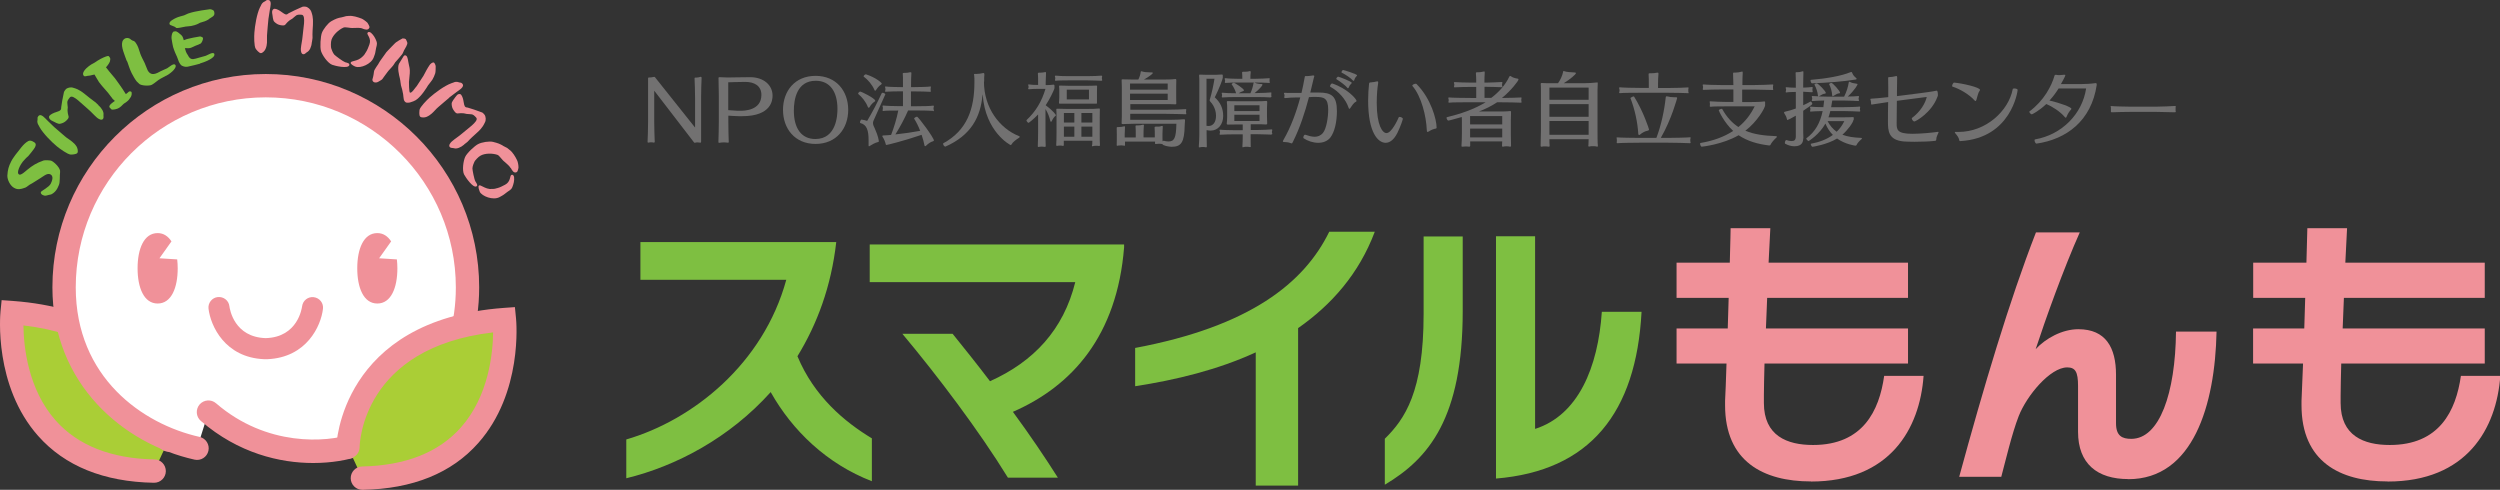 <?xml version="1.0" encoding="UTF-8"?>
<svg id="_レイヤー_2" data-name="レイヤー 2" xmlns="http://www.w3.org/2000/svg" viewBox="0 0 244.22 47.85">
  <rect x="0" y="0" width="244.22" height="47.85" fill="#333333" stroke="none"/>
  <defs>
    <style>
      .cls-1 {
        fill: #717071;
      }

      .cls-1, .cls-2, .cls-3, .cls-4, .cls-5, .cls-6 {
        stroke-width: 0px;
      }

      .cls-2 {
        fill: #7ebf41;
      }

      .cls-3 {
        fill: #727171;
      }

      .cls-4 {
        fill: #f09199;
      }

      .cls-5 {
        fill: #aace36;
      }

      .cls-6 {
        fill: #fff;
      }
    </style>
  </defs>
  <g id="_レイヤー_1-2" data-name="レイヤー 1">
    <g>
      <g>
        <path class="cls-2" d="M75.29,38.3c-4.02,4.48-9.25,7.24-14.11,8.42v-3.79c6.52-1.9,13.39-7.39,15.63-15.6h-14.25v-3.68h19.13c-.49,4.34-1.87,8.02-3.79,11.15,1.64,3.94,4.6,6.41,7.27,8.02v4.19c-4.4-1.7-7.76-4.94-9.88-8.7Z"/>
        <path class="cls-2" d="M98.94,40.22c1.67,2.27,3.22,4.57,4.4,6.44h-4.88c-2.81-4.57-6.89-9.97-10.31-14.05h4.91c1.09,1.35,2.36,2.93,3.65,4.63,4.28-1.92,7.18-5.03,8.33-9.68h-20.08v-3.68h24.85v.29c-.69,8.62-5.06,13.53-10.86,16.06Z"/>
        <path class="cls-2" d="M126.81,32.07v15.37h-4.14v-13.02c-3.68,1.7-7.82,2.7-11.78,3.31v-3.74c11.21-2.1,16.52-6.35,18.96-11.35h4.45c-1.55,4.11-4.22,7.13-7.5,9.42Z"/>
        <path class="cls-2" d="M135.28,47.35v-4.49c1.95-1.92,3.79-4.56,3.79-12.18v-7.58h3.82v7.27c0,10.46-3.3,14.42-7.61,16.98ZM146.14,46.75v-23.67h3.82v18.82c4.22-1.35,6.15-6.01,6.52-11.44h3.88c-.52,9.86-5.03,15.54-14.23,16.29Z"/>
        <path class="cls-4" d="M176.91,47.03c-4.65,0-8.39-1.95-8.39-7.44v-.43c.03-.6.09-1.96.14-3.65h-4.88v-3.42h5c.03-.97.06-2.01.09-2.99h-5.09v-3.44h5.2c.06-1.98.08-3.37.08-3.37h3.88s-.06,1.38-.17,3.37h13.62v3.44h-13.76c-.03.98-.09,2.01-.12,2.99h13.88v3.42h-14.02c-.03,1.29-.06,2.41-.06,3.13v.72c0,3.22,2.27,4.11,4.8,4.11,4.86,0,6.47-3.33,6.95-6.75h3.85c-.37,5.18-3.3,10.32-11,10.32Z"/>
        <path class="cls-4" d="M207.91,46.8c-3.02,0-4.91-1.49-4.91-4.62v-4.48c0-1.37-.26-1.81-1.06-1.81-1.66,0-3.96,2.76-4.74,4.77-.66,1.69-1.29,4.39-1.7,5.92h-4.11c2.38-8.74,4.91-17.24,7.5-23.88h4.28c-1.58,3.54-3.36,8.51-4.31,11.41.98-1.06,2.59-1.95,4.17-1.95,2.67,0,3.68,1.78,3.68,4.45v4.74c0,1.24.6,1.52,1.49,1.52,2.76,0,4.31-4.45,4.37-10.48h3.96c-.14,7.19-2.3,14.42-8.62,14.42Z"/>
        <path class="cls-4" d="M233.22,47.03c-4.65,0-8.39-1.95-8.39-7.44v-.43c.03-.6.09-1.96.15-3.65h-4.88v-3.42h5c.03-.97.06-2.01.09-2.99h-5.08v-3.44h5.2c.06-1.98.09-3.37.09-3.37h3.88s-.06,1.38-.17,3.37h13.62v3.44h-13.76c-.03.98-.08,2.01-.12,2.99h13.88v3.42h-14.02c-.03,1.29-.06,2.41-.06,3.13v.72c0,3.22,2.27,4.11,4.8,4.11,4.86,0,6.46-3.33,6.95-6.75h3.85c-.37,5.18-3.3,10.32-11,10.32Z"/>
      </g>
      <g>
        <path class="cls-3" d="M63.91,8.82v3.09c0,.73.03,1.28.05,1.93,0,.04-.02.09-.08.09,0,0-.02,0-.03,0-.06-.02-.17-.03-.26-.03s-.18.02-.24.03c0,0-.02,0-.03,0-.06,0-.06-.05-.06-.09.02-.54.05-1.18.05-1.93v-4.25s0-.09.07-.09h.06c.1,0,.28-.02.45-.06.01,0,.03,0,.03,0,.05,0,.09.05.11.09l3.87,4.86v-2.94c0-.69-.03-1.34-.05-1.86,0-.04.02-.08.07-.08h.02s.05,0,.08,0c.14,0,.32-.04.43-.08h.02s.07.04.07.09c-.02.56-.05,1.21-.05,1.92v4.31c0,.06,0,.12-.08.12-.02,0-.03,0-.06-.01-.05-.01-.12-.02-.2-.02-.06,0-.14,0-.2.02-.03.01-.06.02-.08.02-.03,0-.05-.02-.08-.05l-3.9-5.07Z"/>
        <path class="cls-3" d="M71.1,13.94c-.11-.02-.26-.03-.4-.03-.16,0-.31.02-.42.04-.02,0-.03,0-.04,0-.06,0-.06-.05-.06-.1.02-.65.04-1.29.04-1.97v-2.54c0-.54-.02-1.11-.03-1.71,0-.05.02-.09.07-.09h.02s.62.03.82.03c.32,0,1.43-.03,2.19-.03,1.3,0,2.18.77,2.18,1.8,0,.39-.07,2.01-2.97,2.01-.11,0-.22,0-.34,0-.24,0-1.01-.05-1.01-.05v.58c0,.76.02,1.29.04,1.97,0,.04,0,.09-.07.09h-.02ZM71.15,10.76s.58.04.9.06c.09,0,.2,0,.28,0,.31,0,2.05,0,2.05-1.55,0-.88-.68-1.27-1.58-1.27-.57,0-1.66.04-1.66.04v2.71Z"/>
        <path class="cls-3" d="M76.49,10.73c0-1.84,1.16-3.32,3.18-3.32s3.19,1.48,3.19,3.32-1.17,3.33-3.19,3.33-3.18-1.49-3.18-3.33ZM81.81,10.65c0-1.72-.75-2.76-2.12-2.76-1.88,0-2.14,1.87-2.14,2.92,0,1.72.73,2.77,2.1,2.77,2.08,0,2.16-2.35,2.16-2.93Z"/>
        <path class="cls-3" d="M84.86,10.53s-.08-.05-.09-.1c-.18-.48-.6-.99-.92-1.24-.02,0-.02-.02-.02-.04,0-.08.14-.21.2-.21.1,0,1.47.67,1.47.9,0,.03-.02.07-.08.1-.17.1-.38.35-.47.52-.03.06-.06.07-.09.07ZM86.16,9.09s.03-.03.06-.03c.1,0,.27.1.27.15,0,0-.41.93-1.15,2.56-.04.09-.06.17-.06.24,0,.2.1.38.18.55.34.75.39,1.18.39,1.24,0,.05-.02.07-.12.09-.21.04-.57.24-.72.34-.05.04-.09.06-.12.06-.04,0-.04-.04-.04-.07,0-.02,0-.05,0-.07,0-.14,0-.29,0-.46,0-.93-.17-1.52-.8-1.67-.02,0-.04-.03-.04-.07,0-.1.09-.27.14-.27.16.02.42.07.56.13.51-.85.97-1.73,1.43-2.72ZM84.59,7.26c.99.32,1.55.83,1.55.91,0,.03-.03.06-.08.1-.16.09-.36.33-.47.51-.03.06-.06.08-.09.08-.05,0-.08-.06-.09-.1-.2-.48-.66-1.01-1.03-1.27,0,0-.02-.02-.02-.03,0-.07.15-.2.22-.2h0ZM91.15,10.83c-.13-.02-1.12-.04-1.65-.04h-.79c-.34.79-.79,1.62-1.24,2.34.79-.08,1.67-.21,2.42-.35-.17-.44-.38-.86-.59-1.19,0,0,0,0,0-.01,0-.07.2-.18.28-.18.13,0,1.65,2.06,1.65,2.32,0,.04-.02.06-.09.08-.2.06-.46.21-.67.43-.03.03-.06.05-.09.05-.03,0-.07-.03-.07-.08-.05-.3-.16-.66-.28-1.03-1.78.61-3.37.99-3.43.99-.04,0-.07-.01-.08-.09-.03-.18-.16-.49-.3-.7-.02-.03-.03-.05-.03-.08,0-.04.06-.06.11-.06.23-.01.49-.02.75-.05.28-.72.56-1.63.7-2.38-.51,0-1.31,0-1.44.04-.02,0-.03,0-.04,0-.04,0-.05-.02-.05-.05,0-.02,0-.05.01-.08.01-.04.02-.08.02-.13,0-.05,0-.09-.02-.13,0-.04-.02-.07-.02-.09,0-.03.02-.05.05-.05,0,0,.02,0,.05,0,.14.03,1.05.06,1.57.06h.33v-1.45h-.21c-.31,0-1.31.02-1.45.04-.01,0-.03,0-.05,0-.03,0-.04-.01-.04-.04,0-.02.01-.06.02-.09,0-.03.02-.06.02-.1,0-.05,0-.1-.02-.13,0-.04-.02-.08-.02-.11,0-.03.01-.04.06-.04h.03c.17.04,1.14.06,1.46.06h.2v-.25c0-.73,0-.92-.02-1.02v-.04c0-.06.02-.08.13-.08h.09c.15,0,.35-.02.49-.06.03,0,.05,0,.07,0,.05,0,.06.02.06.07,0,.01,0,.04,0,.07-.02.14-.03.83-.03,1.06v.25h.35c.35,0,1.37-.02,1.51-.06.02,0,.03,0,.04,0,.02,0,.04.01.04.05,0,.02-.01.06-.02.09,0,.03-.01.09-.01.14,0,.04,0,.08.01.11.01.02.01.05.01.08,0,.03,0,.05-.04.05,0,0-.02,0-.03,0-.13-.02-1.18-.04-1.51-.04h-.36v1.45h.51c.56,0,1.51-.02,1.64-.06.02,0,.03,0,.04,0,.03,0,.05.02.05.05,0,.02,0,.05-.02.09,0,.02-.02.08-.02.13,0,.06.01.1.02.13.02.03.02.06.02.08,0,.03,0,.06-.05.06h-.02Z"/>
        <path class="cls-3" d="M96.12,7.97c0,2.59,1.55,4.58,3.41,5.32.06.02.09.05.09.08,0,.04-.05.07-.09.1-.28.18-.6.41-.71.63-.02.04-.06.07-.09.07-.05,0-2.47-1.29-2.73-4.9,0-.04,0-.05,0-.05,0,0-.02.03-.02.05-.19,2.16-1.11,3.94-3.62,5.05-.01,0-.02,0-.02,0-.1,0-.21-.17-.21-.27,0-.03,0-.05.03-.06,2.32-1.27,3.03-3.36,3.03-5.96,0-.28,0-.51-.02-.63,0-.05-.02-.09-.02-.12,0-.06.02-.06.09-.06h.06s.07,0,.12,0c.16,0,.41-.03.61-.08.02,0,.04,0,.06,0,.05,0,.07.04.07.12v.06c-.02.15-.02.38-.02.56v.09Z"/>
        <path class="cls-3" d="M102.15,14.26c0,.08-.02.09-.06.09-.03,0-.06,0-.11-.01-.05,0-.13-.02-.2-.02-.09,0-.18.01-.25.02-.04,0-.07.02-.08.02-.05,0-.07-.02-.07-.06,0-.02,0-.05,0-.08.02-.24.03-1.05.03-1.35v-1.69c-.47.49-.9.82-.93.82-.08,0-.21-.18-.21-.25,0,0,0-.01,0-.01.91-.85,1.49-1.82,1.86-3.06h-.77c-.26,0-.72.02-.84.04h-.02s-.06-.02-.06-.04c0-.03,0-.05.02-.08,0-.03.02-.07.02-.11,0-.03,0-.07-.02-.1,0-.03-.02-.07-.02-.1,0-.03,0-.04.04-.04.02,0,.03,0,.05,0,.12.03.6.05.85.05h.03v-.28c0-.22,0-.68-.02-.8,0-.03,0-.04,0-.05,0-.05.03-.07.1-.07h.1c.15,0,.34-.02.47-.05.03,0,.05-.01.07-.01.05,0,.05.03.05.09v.06c-.01.15-.03.62-.03.85v.27c.28,0,.49,0,.74-.04h.03c.07,0,.09.05.09.11v.13s0,.14-.02.18c-.08.21-.43.98-.84,1.59.67.49,1,.93,1,.97,0,.03-.02.06-.06.08-.11.08-.27.31-.34.49-.02.05-.06.08-.08.08-.03,0-.05-.03-.07-.09-.08-.37-.24-.79-.47-1.16v2.24c0,.3,0,1.12.02,1.34v.04ZM107.59,7.89c-.14,0-.94-.04-1.37-.04h-1.81c-.43,0-1.14.01-1.26.04h-.02c-.06,0-.07-.03-.07-.06s0-.07.01-.08c0-.03.02-.07.02-.1,0-.04,0-.08-.02-.1,0-.03-.02-.08-.02-.11s.02-.05.06-.05h.03c.15.03.82.05,1.28.05h1.81c.45,0,1.23-.03,1.36-.05h.02s.06.02.06.05c0,.03-.01.06-.02.09,0,.03-.01.06-.01.1,0,.05,0,.1.01.12.02.03.02.06.02.08,0,.03-.01.06-.06.06h0ZM106.7,14.13s.01-.21.01-.38h-2.79c0,.17,0,.33,0,.37,0,.02,0,.04,0,.06,0,.04-.02.07-.06.07-.02,0-.03,0-.05,0-.08-.02-.16-.03-.25-.03-.08,0-.16,0-.22.02-.03,0-.06.01-.09.01-.05,0-.07-.01-.07-.07v-.03c.02-.15.03-.81.03-1.19v-1.42c0-.35,0-.69-.02-.82v-.03c0-.06.02-.07.09-.07h.03c.23.01.49.02.86.02h2.08c.4,0,.78,0,1.09-.04.02,0,.04,0,.05,0,.05,0,.05.02.05.08v.07c0,.22-.01.49-.01.74v1.52c0,.39,0,1.01.02,1.11,0,.03,0,.05,0,.07,0,.04-.01.07-.07.07-.02,0-.04,0-.06,0-.07-.02-.16-.02-.24-.02-.1,0-.19,0-.27.03-.03,0-.06.02-.08.02-.05,0-.06-.03-.06-.08v-.05ZM107.17,10.06c0,.06-.04.07-.16.07-.14,0-.59,0-.84,0h-1.77c-.72,0-.78,0-.81,0h-.04c-.07,0-.1-.02-.1-.07v-.02c0-.1.03-.33.03-.49v-.63c0-.15,0-.35-.02-.46v-.04c0-.06.03-.06.1-.06.18,0,.57.02.86.02h1.63c.3,0,.72,0,1.04-.02h.03s.05,0,.05.05v.03c-.01.18-.01.34-.01.52v.58c0,.14,0,.39,0,.48v.04ZM104.95,11.04h-1.02v.93h1.02v-.93ZM104.95,12.37h-1.02v.99h1.02v-.99ZM106.38,8.76h-2.17v.95h2.17v-.95ZM106.71,11.04h-1.07v.93h1.07v-.93ZM106.71,12.37h-1.07v.99h1.07v-.99Z"/>
        <path class="cls-3" d="M113.69,13.75c.14.04.29.07.44.07.57,0,.76-.29.79-1.73h-4.19c-.32,0-.79.02-1.03.03h-.04c-.07,0-.09-.03-.09-.07,0-.02,0-.04,0-.06.01-.15.02-.47.02-.66v-2.82c0-.25-.01-.54-.02-.65,0-.02,0-.03,0-.05,0-.05.02-.06.09-.06h.03c.16.01.7.02.97.02h.54c.12-.24.21-.51.23-.72,0-.06.02-.09.07-.09.02,0,.05,0,.08.02.15.06.45.09.8.09h.1c.09,0,.14.02.14.06,0,.07-.42.4-.87.64h1.84c.32,0,.86,0,1.23-.05h.03s.06.02.06.09v.05c-.01.16-.01.38-.01.56v1.11c0,.19,0,.43.01.53v.03c0,.07-.02.1-.1.1h-.05c-.16-.02-.78-.02-1.05-.02h-3.29v.55h3.52c.65,0,1.76-.04,1.88-.06h.02s.05.03.05.05c0,.03-.02.07-.02.1,0,.03-.01.06-.01.11s0,.09.01.11c.01.04.02.07.02.09,0,.03-.01.04-.06.04h-.02c-.11,0-1.25-.04-1.88-.04h-3.52v.58h4.06c.37,0,.88-.02,1.18-.05h.03c.06,0,.08.03.08.08,0,.02,0,.04,0,.06-.01.12-.02.29-.03.46-.03,1.64-.33,2.09-1.27,2.09-.29,0-.91-.13-.91-.27-.02,0-.05,0-.08-.01-.05,0-.14-.02-.23-.02-.1,0-.22.01-.27.02-.04,0-.06.01-.08.01-.04,0-.06-.02-.06-.08v-.05s.01-.08.01-.11h-2.94c0,.08,0,.18,0,.28v.05c0,.06,0,.08-.06.08-.02,0-.06,0-.09-.02-.04,0-.12-.02-.21-.02-.12,0-.25.01-.31.02-.04.02-.07.02-.09.02-.04,0-.05-.02-.05-.06,0-.01,0-.04,0-.06.01-.19.01-.39.01-.57v-.39c0-.22,0-.39-.01-.64v-.04s0-.07.11-.07h.09c.17,0,.35-.02.48-.06.03,0,.05-.02.07-.02.04,0,.06.02.06.08h0c-.02.31-.03.48-.03.7v.32h1.08v-.4c0-.21,0-.46-.02-.67v-.04c0-.06.02-.07.08-.07h.04s.06,0,.1,0c.15,0,.35-.02.49-.07.02,0,.04,0,.05,0,.04,0,.06.02.06.07,0,.02,0,.05-.01.07-.02.2-.03.46-.03.7v.4h1.1v-.3c0-.22,0-.41-.02-.64v-.04s0-.07.11-.07h.12c.16,0,.32,0,.43-.06.03,0,.05-.01.08-.01.03,0,.06.01.06.07v.02c-.01.29-.03.46-.03.69v.37c0,.16,0,.27.01.37.02-.03.04-.06.07-.06h0ZM114.07,8.16h-3.68v.6h3.68v-.6ZM114.07,9.15h-3.68v.62h3.68v-.62Z"/>
        <path class="cls-3" d="M117.11,14.28c.03-.32.05-.85.05-1.13v-5.18c0-.13,0-.44-.02-.57v-.03c0-.06.01-.08.05-.08h.04c.22.01.49.02.68.02h.49c.24,0,.55,0,.94-.03h.03c.06,0,.08.02.08.09v.23c0,.12-.33,1.01-.78,1.91.53.48.82,1.06.82,1.82,0,.82-.5,1.43-1.23,1.43-.13,0-.25-.02-.39-.05v.44c0,.27.02.83.02,1.11,0,.03,0,.06,0,.08,0,.03-.01.05-.05.05-.02,0-.04,0-.06,0-.08-.02-.16-.03-.25-.03-.09,0-.19,0-.26.02-.04.01-.08.02-.11.02-.04,0-.05-.02-.05-.06v-.03ZM117.86,7.7v4.59c.07.01.13.02.2.02.42,0,.73-.35.73-.99,0-.21-.03-.84-.57-1.41-.03-.03-.05-.07-.05-.1,0-.01,0-.02,0-.04.21-.68.37-1.43.47-2.08h-.79ZM124.21,13.15c-.14,0-1.01-.04-1.44-.04h-.6v.21c0,.22,0,.76.01.95,0,.03.01.04.01.05,0,.04-.01.05-.06.05-.01,0-.04,0-.08-.01-.06-.02-.16-.02-.27-.02s-.22,0-.3.03c-.03,0-.05.02-.06.02-.05,0-.05-.04-.05-.08v-.05c.02-.19.03-.72.03-.96v-.18h-.7c-.38,0-1.34.02-1.47.04-.02,0-.02,0-.04,0-.04,0-.05-.03-.05-.05,0-.02,0-.06.02-.08,0-.04.02-.08.02-.12,0-.03,0-.05-.02-.09,0-.03-.03-.07-.03-.1,0-.03.02-.05.06-.05,0,0,.02,0,.04,0,.15.03,1.06.05,1.48.05h.69v-.56h-.67c-.25,0-.47,0-.72.01h-.05c-.09,0-.12-.03-.12-.09v-.02c.02-.11.04-.45.04-.64v-.83c0-.13,0-.48-.03-.6v-.05s.01-.06.07-.06h.05c.1,0,.44.01.81.01h2.03c.33,0,.59,0,.86-.03h.03c.07,0,.09.02.09.08v.07c0,.17-.02.34-.02.56v.86c0,.18.02.49.02.59v.04c0,.07-.03.1-.14.1-.17-.02-.53-.02-.82-.02h-.65v.56h.59c.43,0,1.33-.04,1.45-.06h.02s.05.02.05.05c0,.02,0,.05-.02.08,0,.02-.02.08-.02.13,0,.04,0,.07.02.09,0,.03.02.05.02.07,0,.03-.02.06-.06.06h-.01ZM124.12,9.52c-.14-.02-.9-.04-1.32-.04h-2.07c-.4,0-1.15.02-1.3.04h-.02s-.06-.02-.06-.05c0-.02,0-.05.02-.07,0-.03.01-.07.01-.11,0-.03,0-.06-.01-.09-.02-.03-.02-.07-.02-.1,0-.02,0-.04.05-.04,0,0,.03,0,.04,0,.18.03.88.05,1.31.05h0c-.07-.26-.23-.61-.43-.87t0-.02c0-.05.14-.13.21-.13.11,0,.99.58.99.73,0,.03-.02.06-.08.08-.13.04-.31.12-.43.21h1.14c.15-.32.25-.67.3-.96.01-.05.02-.08.05-.09h-1.48c-.36,0-1.17.02-1.28.04h-.03s-.06-.02-.06-.05c0-.02,0-.04.01-.07,0-.03.02-.07.02-.11,0-.03-.01-.07-.02-.08-.01-.04-.03-.07-.03-.09,0-.03.02-.06.07-.06.01,0,.03,0,.05,0,.13.03.93.06,1.29.06h.32v-.06c0-.16,0-.33-.02-.52v-.03c0-.06.01-.08.09-.08h.13c.17,0,.36-.01.5-.06.02,0,.05,0,.06,0,.05,0,.06.02.06.07,0,.02,0,.05,0,.07-.03.14-.03.38-.03.56v.05h.37c.36,0,1.34-.04,1.46-.06h.02s.04.02.04.05c0,.02,0,.05-.02.08,0,.03,0,.07,0,.11,0,.03,0,.07,0,.09.02.03.03.05.03.08,0,.03-.02.05-.06.05h-.02c-.13-.02-1.08-.04-1.43-.04l.07.03c.09.06.4.12.62.12.08,0,.1.04.1.07,0,.08-.32.46-.77.81h.25c.42,0,1.21-.04,1.34-.06h0s.06.02.06.04c0,.03-.02.06-.02.08,0,.03,0,.07,0,.11,0,.04,0,.08,0,.1,0,.03.02.06.02.08,0,.03-.02.05-.06.05h-.01ZM123.04,10.28h-2.46v.57h2.46v-.57ZM123.04,11.21h-2.46v.61h2.46v-.61Z"/>
        <path class="cls-3" d="M125.51,9.06c.08.02.38.02.68.02.64,0,.81,0,.95,0,.12-.49.21-.98.3-1.46.02-.15.02-.19.12-.19.03,0,.06,0,.09,0,.03,0,.06,0,.1,0,.12,0,.31-.03.51-.06.02,0,.03,0,.05,0,.06,0,.08.03.08.07s-.03.11-.05.18c-.11.47-.23.95-.34,1.42.29,0,.57,0,.81,0,1.26,0,1.79.33,1.79,1.82,0,1-.21,2.04-.66,2.6-.28.34-.71.49-1.17.49-.5,0-1.03-.18-1.42-.44-.02-.02-.03-.05-.03-.09,0-.1.08-.26.16-.26,0,0,.02,0,.02,0,.32.11.64.2.93.2s.58-.1.81-.38c.34-.42.51-1.51.51-2.27,0-1.14-.43-1.24-1.23-1.24-.19,0-.42,0-.65.02-.4,1.52-.89,3.02-1.57,4.37-.06.1-.06.15-.12.15-.03,0-.08-.02-.17-.05-.12-.05-.39-.09-.6-.09-.07,0-.09-.02-.09-.06s.04-.11.08-.18c.69-1.2,1.23-2.64,1.62-4.11-.16,0-.3,0-.35,0-.2,0-.98.03-1.11.06-.02,0-.03,0-.05,0-.04,0-.05-.03-.05-.05,0-.02,0-.04,0-.06.01-.04.02-.09.02-.13,0-.06,0-.11-.03-.15-.02-.03-.02-.06-.02-.08,0-.03.01-.04.05-.04h.02ZM130.13,8.15c1.49.49,2.39,1.53,2.39,1.71,0,.03-.02.06-.08.09-.2.09-.39.4-.52.59-.04.06-.07.09-.1.09-.04,0-.06-.05-.08-.11-.27-.82-.97-1.6-1.78-2.04-.02-.01-.03-.04-.03-.06,0-.1.12-.27.2-.27h.01ZM131.63,8.59c-.18-.24-.73-.64-1.07-.85-.02,0-.02-.02-.02-.04,0-.08.12-.21.18-.21.09,0,1.33.48,1.33.6,0,.03-.02.05-.06.1-.12.11-.19.23-.23.35-.02.05-.05.08-.08.08-.01,0-.03,0-.05-.03ZM132.18,7.88c-.2-.24-.75-.61-1.11-.78-.01,0-.02-.02-.02-.05,0-.08.09-.21.16-.21s1.36.4,1.36.52c0,.02-.02.05-.06.09-.12.12-.19.27-.21.36,0,.05-.05.09-.08.09-.02,0-.03-.01-.04-.03Z"/>
        <path class="cls-3" d="M133.97,8.04c.14,0,.35-.04.5-.08.03,0,.06-.01.08-.01.07,0,.08.03.08.08,0,.02,0,.04,0,.08-.08.47-.14,1.19-.14,1.93,0,2.25.58,2.96.95,2.96.51,0,1.1-1.31,1.2-1.54,0-.03.05-.04.09-.04.12,0,.31.09.31.19,0,.05-.18.65-.53,1.37-.33.66-.74.97-1.15.97-.71,0-1.71-.92-1.71-4.14,0-.6.04-1.16.09-1.62.01-.06.01-.14.14-.14h.1ZM140.19,12.57c-.13.03-.37.11-.61.27-.05.03-.1.05-.12.05-.07,0-.07-.08-.08-.2-.06-1.37-.53-3.28-1.4-4.29-.01-.01-.02-.03-.02-.03,0-.08.19-.19.33-.19.04,0,.07,0,.09.03,1.41,1.41,1.96,3.47,1.96,4.26,0,.06-.03.08-.14.11Z"/>
        <path class="cls-1" d="M143.62,13.83c0,.19,0,.35,0,.39v.02c0,.06-.03.09-.08.09h-.04c-.07-.02-.18-.02-.28-.02-.12,0-.24,0-.3.02-.03,0-.05,0-.08,0-.05,0-.07-.01-.07-.07v-.04c.02-.16.04-.83.04-1.18v-1.26c0-.07,0-.22-.01-.35-.06.01-1.22.35-1.31.35s-.18-.18-.18-.27c0-.03.01-.06.03-.06,1.29-.31,2.64-.76,3.79-1.46h-1.47c-.51,0-1.91,0-2.08.04h-.04s-.05-.02-.05-.05c0-.03,0-.05.01-.08.02-.04.02-.08.02-.12s0-.08-.02-.11c0-.03-.02-.07-.02-.1,0-.03.02-.05.06-.05h.04c.18.03,1.57.05,2.09.05h.54v-1.08h-.49c-.41,0-1.42.02-1.6.04h-.02c-.06,0-.06-.02-.06-.05,0-.03,0-.06.01-.08.01-.03.02-.07.02-.11,0-.05,0-.09-.02-.11,0-.03-.02-.08-.02-.11,0-.02,0-.05.05-.05,0,0,.02,0,.04,0,.18.02,1.19.05,1.6.05h.49c0-.25-.01-.7-.03-.89v-.05c0-.05.02-.07.09-.07h.1c.16,0,.38-.02.55-.07.02-.01.05-.01.06-.01.05,0,.06.03.06.08v.07c-.02.17-.03.68-.03.94h.18c.39,0,1.37-.05,1.51-.06h.02s.05.01.05.05c0,.03-.01.06-.02.09,0,.03-.02.07-.02.11,0,.05,0,.11.02.13.01.03.02.06.02.08,0,.03-.02.05-.06.05h-.01c-.15-.01-1.09-.04-1.49-.04h-.19v1.08h.66c.79-.6,1.38-1.28,1.75-2.05.02-.06.05-.09.09-.09.03,0,.07.01.13.06.13.09.33.16.59.2.07,0,.1.04.1.08,0,.14-.76,1.12-1.62,1.81.61,0,1.73-.04,1.85-.05h.03s.04.01.04.05c0,.02-.02.07-.02.09,0,.03-.01.07-.01.11,0,.05,0,.09.01.11.01.03.02.06.02.09,0,.04-.02.06-.06.06h-.01c-.14-.02-1.62-.04-2.08-.04h-.24c-.53.35-1.11.65-1.78.9h1.87c.41,0,.85,0,1.15-.04h.05c.07,0,.07.04.07.15,0,.24-.02.52-.02.8v1.28c0,.36.01.99.02,1.1,0,.03,0,.05,0,.07,0,.05-.02.08-.07.08-.02,0-.04,0-.08-.01-.06-.02-.16-.03-.27-.03-.12,0-.24,0-.31.03-.04,0-.06.01-.09.01-.04,0-.06-.02-.06-.07,0-.02,0-.03,0-.06,0-.06.02-.21.02-.39h-3.13ZM146.75,11.34h-3.14v.81h3.14v-.81ZM146.75,12.56h-3.14v.86h3.14v-.86Z"/>
        <path class="cls-3" d="M155.17,14.18l.02-.58h-3.83c0,.24,0,.52.02.59v.05s0,.09-.06.09c-.01,0-.03,0-.05,0-.08-.02-.21-.03-.34-.03-.1,0-.21,0-.27.02-.03.01-.05.01-.08.01-.06,0-.08-.03-.08-.09v-.04c.01-.13.03-1.04.03-1.42v-3.94c0-.2,0-.5-.02-.62v-.04s.02-.07.07-.07c.02,0,.03,0,.06,0,.13.02.66.02,1.01.02h.55c.21-.28.43-.75.49-1.08,0-.06.01-.11.07-.11.02,0,.04,0,.07.02.18.08.66.1,1,.12.09,0,.12.03.12.07,0,.11-.57.6-1.19.98h2.01c.36,0,.98-.04,1.19-.07.03-.01.06-.01.07-.01.05,0,.05.02.05.08v.06c0,.19-.02.43-.02.62v3.91c0,.35,0,1.36.03,1.46,0,.03,0,.06,0,.07,0,.05-.01.08-.06.08-.02,0-.04,0-.07-.02-.07-.02-.21-.03-.35-.03-.12,0-.24,0-.32.03-.02.01-.05.01-.06.01-.06,0-.07-.04-.07-.11v-.04ZM155.19,8.56h-3.83v1.19h3.83v-1.19ZM155.19,10.17h-3.83v1.24h3.83v-1.24ZM155.19,11.82h-3.83v1.35h3.83v-1.35Z"/>
        <path class="cls-3" d="M165.09,13.99c-.14-.02-1.66-.05-2.13-.05h-2.82c-.51,0-1.95.02-2.12.05h-.04s-.05-.03-.05-.05,0-.05.01-.08c.01-.04.01-.09.01-.14,0-.06,0-.12-.01-.15,0-.03-.02-.08-.02-.11,0-.02,0-.04.05-.04h.04c.19.03,1.62.05,2.13.05h1.67c.46-1.2.78-2.68.91-3.94,0-.08.02-.12.09-.12.02,0,.05,0,.09.01.15.05.41.08.63.08.06,0,.13,0,.18,0h.03c.07,0,.1.03.1.07,0,0-.54,2.07-1.6,3.9h.71c.47,0,1.99-.03,2.14-.06h.02s.05.02.05.05c0,.02-.02.06-.03.11,0,.03-.01.08-.01.12,0,.06,0,.12.01.15.02.03.02.06.02.08,0,.04-.01.07-.05.07h-.02ZM164.86,9.1c-.15-.01-1.23-.04-2.03-.04h-2.46c-.75,0-1.94.01-2.1.04h-.03s-.07-.01-.07-.04c0-.02.02-.05.02-.1.02-.03.02-.08.02-.13s0-.1-.02-.13c-.02-.05-.02-.08-.02-.11,0-.04.02-.06.06-.06h.03c.18.03,1.35.06,2.11.06h.7v-.39c0-.17,0-.79-.02-.92v-.04c0-.06.02-.08.1-.08h.14c.18,0,.4-.02.59-.06.03,0,.06,0,.07,0,.05,0,.06.02.06.06,0,.02,0,.05,0,.09-.02.12-.04.74-.04.96v.39h.87c.82,0,1.87-.04,2.04-.06h.03s.05.02.05.04c0,.03-.02.07-.03.12,0,.03,0,.07,0,.13,0,.05,0,.1,0,.13.01.04.03.08.03.11,0,.03-.02.04-.07.04h-.01ZM159.29,9.56s.19-.14.3-.14c.02,0,.05,0,.05.03.92,1.48,1.45,3.16,1.45,3.2,0,.07-.05.09-.11.11-.26.05-.54.18-.77.39-.03.02-.06.04-.09.04-.04,0-.07-.03-.08-.11-.06-1.08-.32-2.35-.77-3.51h0Z"/>
        <path class="cls-3" d="M172.44,10.25c0,.29-.79,1.65-1.94,2.52.85.36,1.85.49,3,.53.06,0,.08.03.08.06,0,.03-.02.08-.06.09-.25.23-.48.5-.56.69-.02.06-.08.07-.14.07-1.09-.13-2.1-.41-2.98-1-1.56.91-3.57,1.12-3.6,1.12-.09,0-.16-.19-.16-.29,0-.04,0-.06.03-.07,1.23-.21,2.3-.59,3.2-1.18-.89-.82-1.41-1.96-1.41-2.02,0-.05.21-.14.3-.14.02,0,.03,0,.04.02.44.8.97,1.36,1.58,1.76.65-.52,1.18-1.19,1.59-2.02h-2.72c-.46,0-1.39,0-1.57.04h-.04s-.06-.03-.06-.05c0-.03,0-.06.01-.08.01-.03.01-.08.01-.12,0-.05,0-.09-.01-.12,0-.03-.02-.07-.02-.11,0-.03.02-.05.06-.05h.04c.19.02,1.11.06,1.59.06h.63v-1.22h-1.12c-.42,0-1.6.02-1.78.04h-.02c-.06,0-.07-.02-.07-.05,0-.03.01-.06.01-.1.01-.03.02-.08.02-.11,0-.05,0-.09-.02-.11,0-.03-.02-.07-.02-.11,0-.02.02-.05.06-.05h.04c.19.03,1.33.06,1.78.06h1.12c0-.31-.02-.88-.03-1.09v-.04c0-.07.02-.09.1-.09h.04s.07,0,.11,0c.16,0,.37-.03.55-.08.03-.01.05-.02.08-.02.05,0,.06.03.06.09v.08c-.02.2-.03.82-.03,1.15h1.08c.46,0,1.72-.04,1.88-.06h.01s.05.02.05.05-.01.07-.03.1c0,.03,0,.08,0,.12,0,.05,0,.1,0,.12.01.04.02.07.02.1,0,.03,0,.05-.05.05h-.02c-.16-.01-1.41-.04-1.86-.04h-1.1v1.22h.82c.38,0,1-.01,1.32-.06h.03c.06,0,.07.03.07.09v.05c0,.08,0,.13,0,.21h0Z"/>
        <path class="cls-3" d="M176.15,13.54c0,.3-.1.75-.86.75-.31,0-.62-.1-.9-.25-.02-.01-.03-.05-.03-.09,0-.11.07-.27.13-.27h.02c.17.06.34.1.49.1.29,0,.43-.09.43-.49v-1.99c-.32.19-.76.42-.8.42-.04,0-.07-.03-.08-.12-.02-.14-.13-.37-.25-.54-.02-.03-.02-.06-.02-.07,0-.04.04-.07.1-.08.35-.08.71-.18,1.05-.31v-1.62c-.32,0-.79.02-.9.05-.01,0-.02,0-.04,0-.04,0-.05-.02-.05-.06,0-.02.01-.06.02-.09,0-.04.02-.08.02-.12,0-.03,0-.07-.02-.08,0-.04-.02-.08-.02-.11,0-.03.02-.05.05-.05h.03c.12.02.6.05.91.05v-.29c0-.33,0-.82-.02-1.12v-.03c0-.07.03-.08.07-.08h.13c.13,0,.28-.02.43-.07.03,0,.06-.02.08-.02.04,0,.05.02.05.07v.03c-.01.31-.02.78-.02,1.11v.39c.31,0,.75-.05.85-.06h.03s.05.02.05.05c0,.02,0,.06-.02.09,0,.02-.01.07-.01.12,0,.03,0,.07.01.1,0,.03.02.07.02.09,0,.03-.02.06-.07.06h-.02c-.11,0-.52-.04-.84-.05v1.32c.25-.11.49-.23.73-.37h0c.05,0,.16.16.16.24s-.64.5-.89.67v1.49c0,.43,0,.9.02,1.18v.02ZM181.06,11.7c0,.24-.57,1.02-1.08,1.46.49.19,1.08.28,1.84.31.05,0,.07.02.07.05,0,.02-.02.05-.04.07-.23.2-.4.38-.49.58-.02.04-.06.06-.11.06-.02,0-1.01-.13-1.79-.7-.95.59-2.36.81-2.4.81-.07,0-.17-.17-.17-.26,0-.02,0-.04.02-.04.81-.15,1.54-.42,2.14-.86-.31-.31-.55-.68-.73-1.11-.56,1.04-1.62,1.71-1.64,1.71-.08,0-.23-.19-.23-.24,0,0,0-.02,0-.02.87-.64,1.36-1.51,1.6-2.67-.47,0-1.04.04-1.15.05h-.03s-.05-.01-.05-.04c0-.02,0-.05.02-.09,0-.03.02-.07.02-.11,0-.04,0-.07-.02-.1-.02-.04-.02-.07-.02-.09,0-.03,0-.05.05-.05h.03c.14.02.75.05,1.22.05.03-.21.06-.42.08-.65-.46.01-1.02.03-1.13.05h-.03s-.05-.01-.05-.04c0-.03,0-.06.02-.1,0-.03.02-.07.02-.11,0-.04,0-.07-.02-.1-.02-.04-.02-.07-.02-.09,0-.03.02-.05.06-.05h.03c.07.01.29.02.55.03-.01,0-.03-.03-.04-.09-.03-.33-.17-.74-.34-1.05,0,0,0,0,0-.01,0-.05.14-.11.23-.11.15,0,.88.77.88.92,0,.04-.03.07-.08.08-.14,0-.34.1-.52.22-.04.03-.07.05-.09.05.26,0,.55.02.78.02h1.7c.22-.44.39-.95.45-1.38,0-.05.03-.08.07-.08.02,0,.05.02.09.04.11.07.32.12.56.15.1,0,.14.03.14.07,0,.05-.26.54-.95,1.19.43,0,.92-.03,1.02-.05h.02s.05.02.05.05c0,.03,0,.07-.02.11,0,.03-.02.06-.02.1s.01.07.02.09c.02.03.02.06.02.08,0,.04-.01.06-.06.06h-.02c-.13-.01-1-.05-1.42-.05h-1.11c-.03.23-.07.44-.11.65h1.23c.46,0,1.41-.03,1.54-.06h.02s.05.02.05.06c0,.03-.01.06-.02.09,0,.03-.01.06-.01.1,0,.04,0,.07.01.09.02.03.02.06.02.08,0,.04-.01.07-.06.07h-.01c-.13-.01-1.1-.05-1.52-.05h-1.33c-.06.22-.11.42-.18.61h1.37c.39,0,.74,0,1-.02h.03c.06,0,.07.02.07.07v.2ZM181.28,7.77c-1.15.19-2.84.32-4.27.37-.07,0-.14-.18-.14-.27,0-.04,0-.07.03-.07,1.51-.12,3.02-.39,3.87-.75.03-.01.06-.02.08-.02.03,0,.06.01.09.09.04.14.16.32.38.5.04.03.05.06.05.08,0,.04-.04.07-.09.07ZM178.53,11.83c.24.45.53.79.89,1.04.3-.28.55-.63.75-1.04h-1.64ZM179.67,9.12c-.15,0-.33.1-.53.23-.05.03-.08.05-.1.05-.04,0-.05-.03-.06-.1-.02-.35-.14-.78-.29-1.06,0,0,0,0,0-.02,0-.05.14-.12.22-.12.13,0,.84.8.84.95,0,.04-.02.06-.08.07Z"/>
        <path class="cls-3" d="M189.33,12.88s.04,0,.04.04c0,.02,0,.04-.02.07-.06.17-.2.38-.2.63,0,.11-.06.13-.12.14-.46.06-1.31.09-2.02.09-.44,0-.83-.02-1.03-.03-1.52-.13-1.55-1.06-1.55-1.95,0-.51,0-1.28.02-1.9-.61.09-1.44.21-1.58.24-.01,0-.02,0-.03,0-.05,0-.06-.04-.06-.07,0-.03,0-.04,0-.06v-.03c0-.08-.02-.19-.04-.26,0-.04-.03-.07-.03-.1,0-.03.02-.05.09-.05.16,0,1.04-.08,1.66-.15,0-.34,0-.57,0-.57v-.39c0-.34,0-.65-.01-.89v-.03c0-.07.03-.08.14-.08.16,0,.37-.03.6-.09.03-.01.05-.01.06-.01.06,0,.08.04.08.11,0,.31-.02.82-.02,1.38v.47l2.36-.3c.23-.03,1.15-.15,1.49-.23.02,0,.03,0,.04,0,.11,0,.11.39.11.42,0,.05,0,.1-.05.19-.56,1.52-2.11,2.4-2.26,2.4-.09,0-.24-.19-.24-.3,0-.02,0-.04.02-.05.85-.63,1.32-1.48,1.44-2.05l-2.92.38c0,.75-.02,1.77-.02,2.2,0,.6.02,1.02,1.53,1.02.79,0,1.88-.1,2.49-.19h.03Z"/>
        <path class="cls-3" d="M192.89,9.81c-.53-.6-1.48-1.14-2.16-1.35-.02-.01-.03-.03-.03-.07,0-.11.11-.33.2-.32.8.07,2.52.46,2.52.71,0,.03-.01.06-.04.1-.17.23-.22.62-.31.88-.03.09-.06.11-.09.11s-.05-.03-.09-.06ZM191.04,12.89c.09,0,.18,0,.27,0,2.7,0,4.9-2.06,5.31-4.18,0-.05.08-.07.16-.07.14,0,.32.06.32.14,0,.16-.64,4.69-5.55,5-.03,0-.05,0-.07,0-.06,0-.08-.02-.09-.11-.03-.22-.22-.46-.38-.65-.03-.04-.05-.07-.05-.09,0-.03.03-.05.07-.05h.01Z"/>
        <path class="cls-3" d="M204.83,8.27c-.52,3.56-2.99,5.34-5.89,5.76h0c-.1,0-.19-.21-.19-.32,0-.05.01-.08.04-.09,2.65-.46,4.63-2.51,5-4.98h-2.69c-.26.42-.55.81-.89,1.18.99.23,2.14.64,2.14.81,0,.03-.02.05-.05.09-.1.1-.3.37-.42.68-.03.08-.05.1-.08.1-.03,0-.07-.03-.09-.06-.45-.54-1.22-1.03-1.81-1.28-.76.72-1.4,1.01-1.41,1.01-.09,0-.25-.16-.25-.25,0-.02,0-.04.02-.04,1.41-1.05,2.15-2.48,2.44-3.48.01-.06.04-.09.1-.09.02,0,.05,0,.07,0,.09.02.18.03.27.03.17,0,.35-.03.5-.04h.02c.08,0,.1.02.1.06,0,.09-.41.81-.43.85h2.1c.29,0,.77-.02,1.28-.09h.02c.08,0,.09.05.09.09v.05Z"/>
        <path class="cls-3" d="M212.5,10.97c-.14-.01-1.48-.04-1.84-.04h-2.56c-.22,0-1.64.02-1.81.04h-.02s-.06-.02-.06-.05c0-.02,0-.05,0-.07,0-.03,0-.12,0-.2,0-.06,0-.12,0-.15,0-.03-.03-.07-.03-.1,0-.02,0-.04.05-.04h.04c.17.03,1.44.06,1.82.06h2.55c.41,0,1.71-.05,1.85-.07h0s.06.02.06.06c0,.02,0,.06-.02.08,0,.01,0,.11,0,.19,0,.07,0,.13,0,.14,0,.02.02.06.02.08,0,.04-.02.06-.06.06h0Z"/>
      </g>
      <g>
        <g>
          <g>
            <path class="cls-5" d="M15.05,46.03C-.33,45.72,1.18,30.54,1.18,30.54c15.08,1.11,15.29,12.45,15.29,12.45"/>
            <path class="cls-4" d="M15.05,47.16h-.03c-4.89-.09-8.69-1.64-11.29-4.57C-.62,37.69.02,30.72.05,30.42l.11-1.1,1.11.08c15.94,1.18,16.34,13.44,16.34,13.57.01.63-.49,1.15-1.12,1.16-.63,0-1.15-.49-1.16-1.12,0-.41-.4-9.74-13.04-11.22.02,2,.42,6.23,3.16,9.3,2.17,2.43,5.41,3.71,9.63,3.79.63,0,1.13.53,1.12,1.16-.01.62-.52,1.12-1.14,1.12Z"/>
          </g>
          <g>
            <path class="cls-6" d="M19.25,43.8c-6.78-1.52-12.99-7.01-12.99-15.73,0-10.88,8.82-19.71,19.7-19.71s19.71,8.83,19.71,19.71c0,7.74-4.4,13.16-10.94,15.4-3.03,1.04-9.2,1.24-14.37-3.21"/>
            <path class="cls-4" d="M30.59,45.23c-3.25,0-7.31-.95-10.97-4.11-.48-.41-.53-1.13-.12-1.61.41-.47,1.13-.53,1.61-.11,4.95,4.27,10.83,3.82,13.25,3,6.46-2.22,10.17-7.44,10.17-14.32,0-10.23-8.33-18.57-18.57-18.57S7.4,17.84,7.4,28.07c0,8.79,6.52,13.36,12.1,14.61.61.14,1,.75.86,1.36-.14.62-.75,1-1.36.86-6.91-1.54-13.88-7.35-13.88-16.83,0-11.49,9.35-20.84,20.84-20.84s20.85,9.35,20.85,20.84c0,7.8-4.38,13.96-11.71,16.48-1.1.38-2.67.68-4.51.68Z"/>
          </g>
          <g>
            <path class="cls-5" d="M33.98,43.67s.2-11.34,15.28-12.45c0,0,1.52,15.18-13.87,15.49"/>
            <path class="cls-4" d="M35.4,47.85c-.62,0-1.13-.5-1.14-1.12-.01-.63.49-1.15,1.12-1.16,4.23-.09,7.47-1.37,9.64-3.81,2.74-3.09,3.13-7.3,3.15-9.29-12.72,1.48-13.04,10.81-13.04,11.22-.01.63-.53,1.11-1.16,1.12-.63,0-1.13-.53-1.12-1.16,0-.13.4-12.39,16.34-13.57l1.11-.08.11,1.11c.03.29.67,7.26-3.69,12.17-2.6,2.94-6.4,4.48-11.3,4.57,0,0-.02,0-.02,0Z"/>
          </g>
        </g>
        <path class="cls-4" d="M26.12,35.09h-.31c-3.85-.16-5.24-3.27-5.44-4.93-.07-.56.34-1.08.9-1.14.56-.06,1.08.33,1.14.9.04.31.48,3.02,3.55,3.11,3.16-.09,3.53-2.98,3.55-3.1.07-.57.58-.97,1.14-.9.57.07.97.58.9,1.14-.19,1.66-1.59,4.76-5.44,4.92h0Z"/>
        <path class="cls-4" d="M15.57,25.24l1.18-1.66c-.32-.49-.76-.81-1.35-.81-1.34,0-1.96,1.54-1.96,3.44s.62,3.44,1.96,3.44,1.96-1.54,1.96-3.44c0-.3-.02-.59-.05-.87l-1.74-.11Z"/>
        <path class="cls-4" d="M37.03,25.24l1.18-1.66c-.32-.49-.76-.81-1.35-.81-1.34,0-1.96,1.54-1.96,3.44s.62,3.44,1.96,3.44,1.96-1.54,1.96-3.44c0-.3-.02-.59-.05-.87l-1.74-.11Z"/>
        <g>
          <path class="cls-2" d="M3.43,14.37c-.11.21-.65.86-.67.88-.2.16-.37.36-.54.55-.19.23-.68,1.08-.35,1.25.19.1.67-.37.8-.47.5-.41.9-.66,1.58-.9.08-.04.65-.04.8.04.29.15.89.73.82,1.09-.05.34.01,1-.12,1.27-.05.1-.09.21-.14.31-.13.26-.36.46-.47.52-.14.11-.22.09-.37.13-.34.09-.36.12-.62,0-.08-.04-.21-.16-.15-.29.05-.11.8-.47.96-.81.13-.27.31-.73-.04-.91-.32-.16-.75.25-.97.37-.18.1-.84.55-1.05.64-.07.03-.26.22-.43.29-.48.17-.72.22-1.08.03-.38-.19-.69-.8-.67-1.21.03-.54.12-.89.37-1.38.19-.36.27-.41.43-.66.38-.44.71-1.03,1.24-1.33.13-.07.3-.04.43.03.28.14.39.25.22.59Z"/>
          <path class="cls-2" d="M5.29,12.41c.22.2.8.68,1.02.88.24.22.52.36.76.57.15.12.3.27.42.47.07.12.18.48.06.62-.12.14-.54.15-.63.15-.3,0-1.09-.58-1.36-.8-.52-.43-1.35-1.26-1.7-1.89-.04-.07-.06-.14-.1-.19-.07-.1-.15-.31-.1-.48.04-.16-.05-.24.08-.39.27-.33.68.23.89.42.23.21.44.43.66.64ZM9.6,10.27c.34.29.55.66.51.93-.02.14.05.3-.05.42-.15.18-.46-.02-.58-.12-.31-.27-.57-.58-.89-.85-.12-.1-.69-.62-.94-.83-.32-.27-.66-.5-.82-.31-.37.44-.24.49-.21.98,0,.1-.04.23-.01.45.04.47.26.47-.14.85-.17.16-.35.25-.6.3-.23.05-.56-.2-.71-.25-.08-.04-.17-.08-.23-.14-.1-.09-.21-.25-.09-.4.12-.14.41-.28.65-.35.21-.06.37-.14.41-.19.1-.12.06-.15.08-.29.06-.4.14-.94.21-1.19.08-.31,0-.26.22-.54.15-.18.51-.25.73-.17.36.1.53.19.72.31.12.08.25.16.44.32.19.15.74.6.91.71.13.07.23.21.4.35Z"/>
          <path class="cls-2" d="M10.74,6c-.03.08-.08.16-.12.23-.04.06-.18.27-.27.34.21.26.41.54.63.78.28.31.46.59.7.92.1.13.17.26.27.39.02.03.28.42.34.53.12-.06.2-.16.3-.24.05-.03.19-.04.24.02.08.1.02.41-.05.5-.23.32-.15.27-.48.53-.05.04-.18.09-.31.23-.12.14-.22.21-.35.3-.13.11-.65.24-.76.15-.04-.03-.16-.17-.17-.18-.16-.21.37-.54.5-.63.01-.04-.14-.15-.18-.18l-.48-.63c-.09-.12-.34-.37-.42-.48-.18-.21-.14-.15-.46-.56-.08-.1-.43-.74-.44-.74-.04-.01-.44.12-.51.11-.25,0-.44.15-.55,0-.21-.26.18-.68.5-.92.09-.07.18-.13.24-.17.11-.07.24-.12.33-.18.41-.29.82-.5,1.11-.6.07-.03.23-.08.29-.02.17.21.15.23.1.48Z"/>
          <path class="cls-2" d="M16.24,7.39l-.56.3c-.28.15-.54.42-.84.59-.25.14-1.11.1-1.27-.12-.01-.03-.18-.15-.25-.25-.18-.23-.31-.5-.45-.75-.19-.35-.39-1.04-.43-1.12l-.08-.14s-.17-.47-.19-.52c-.15-.43-.51-1.32.04-1.62.13-.08.39-.06.5.04.39.35.35-.01.71.65.13.24.19.56.29.81.1.28.29.62.42.89.05.11.26.66.29.71.34.63.87.32,1.29.09.2-.11.41-.17.62-.28.21-.14.24-.16.37-.26.12-.08.35-.22.45-.04.11.21-.29.69-.91,1.03Z"/>
          <path class="cls-2" d="M20.43,1.86c-.29.2-.56.27-.88.36-.04.01-.23.15-.55.24l-.33.08c-.1.03-.5.03-.71.09-.13.04-.7.14-.74.1-.23-.23-.6-.21-.66-.38-.08-.27.46-.51.64-.6.25-.12.52-.17.78-.25l.4-.18c.24-.07.43-.14.66-.18.43-.08.8-.16,1.47-.24.12,0,.36.08.4.2.14.46-.13.5-.49.75ZM19.54,6.22c-.4.12-.65.16-1.01.25-.29.08-.48.09-.76-.05-.13-.07-.24-.27-.29-.37-.03-.06-.2-.57-.27-.68-.01-.01-.19-.41-.3-.78-.04-.14-.1-.52-.12-.63-.06-.29-.04-.41.02-.66.01-.05.1-.2.13-.21.27-.08.37,0,.62.21.29.23.29.28.39.63.09-.02.2-.08.3-.11.25-.07,1.03-.23,1.29-.26.09,0,.27.09.29.14.03.12-.1.46-.22.55-.08.05-.41.19-.52.22-.11.04-.31.16-.44.2-.28.09-.45,0-.59.04.15.55.2.5.3.69.19.39.41.43.74.33.33-.1.67-.18,1-.28.16-.05.76-.45.84-.17.12.4-1.04.82-1.4.92Z"/>
          <path class="cls-4" d="M26.22,1.88c-.04.3-.09,1.05-.12,1.35-.04.32,0,.64-.02.94-.01.2-.05.4-.14.61-.05.14-.29.43-.47.41-.18-.02-.44-.35-.49-.43-.17-.25-.16-1.23-.13-1.57.05-.67.23-1.83.55-2.48.04-.08.08-.13.1-.19.04-.12.17-.3.33-.36.16-.06.16-.18.36-.16.42.03.21.69.17.96-.04.31-.09.61-.14.91ZM30.46,4.14c-.03.44-.22.83-.46.95-.13.07-.21.22-.37.21-.23-.02-.25-.39-.24-.55.03-.4.14-.8.17-1.21.01-.15.1-.92.14-1.25.03-.41.02-.83-.23-.85-.57-.05-.53.09-.92.39-.08.06-.21.1-.37.25-.36.3-.24.48-.77.38-.23-.04-.41-.14-.6-.32-.17-.15-.16-.57-.2-.72-.02-.08-.03-.18-.03-.27.01-.14.09-.31.28-.29.19.01.46.17.66.32.17.13.33.22.39.23.16.02.16-.04.28-.11.36-.18.85-.43,1.09-.52.3-.11.21-.16.56-.13.23.02.5.27.57.49.12.35.15.54.16.76,0,.14.01.3,0,.54-.02.24-.06.95-.04,1.16.02.14-.04.3-.06.53Z"/>
          <path class="cls-4" d="M35.41,2.78c-.19-.07-.62-.07-.83-.05-.44.04-.81-.13-1.04-.03-.48.22-.98.69-1.15,1.16-.09.24-.07.73-.04.84.02.07.15.46.3.63.11.12.83.66,1.07.75.12.04.48.08.4.3-.13.35-1.39.06-1.67-.05-.43-.16-.96-.92-1.09-1.34-.12-.4-.04-1.44.08-1.77.14-.37.6-.97.93-1.15.43-.24.65-.32,1.02-.38.12-.02.28-.08.41-.11.04-.01.31-.03.46-.03.04,0,.23.02.45.07.17.03.47.15.62.2.13.05.41.25.57.41.05.07.23.37.19.46-.12.33-.48.18-.7.1ZM34.72,6.51c-.13-.05-.51-.24-.46-.39.02-.06.09-.1.13-.11.28-.08.58-.13.86-.34.07-.05.31-.26.39-.4.02-.05.07-.13.1-.16.15-.23.26-.53.35-.78.21-.57-.25-.94-.2-1.09.07-.18.25-.12.36-.03.25.22.42.52.53.83.11.34-.02.41-.1.98-.02.19-.1.4-.17.58-.24.67-1.3,1.09-1.78.91Z"/>
          <path class="cls-4" d="M38.59,6.12l-.17.26c-.13.18-.49.53-.57.66-.11.16-.23.31-.34.46-.22.3-.09.22-.56.49-.11.07-.32.11-.45.02-.1-.07-.13-.18-.12-.24.24-.83.04-.73.35-1.18.12-.17.3-.43.38-.6l.64-.9c.05-.08.69-.71.78-.81.2-.23.73-.48.8-.53.13.02.18,0,.3.07.04.03.13.26.15.31.09.19-.23.62-.31.79-.07.13-.1.28-.2.4-.21.26-.46.55-.68.79ZM41.82,8.33s-.16.25-.16.26c-.2.3-.36.54-.61.81-.36.38-.49.45-.97.6-.08.03-.36.06-.44,0-.24-.16-.2-.39-.26-.8-.07-.4-.1-.49-.21-.86-.04-.15-.04-.4-.11-.69-.07-.28-.26-1.01-.09-1.41.02-.05.41-.68.45-.74.08-.11.15-.13.27-.05.14.09.18.54.21.66.09.46.16.62.13,1.04-.02.28-.06.59-.08.86,0,.03,0,.98.09,1.03.17.12.53-.5.67-.63l.66-1.01c.18-.35.38-.73.6-1.05.05-.08.29-.32.43-.23.07.05.16.27.16.35,0,.13,0,.55-.04.68-.04.16-.2.51-.28.63-.13.19-.09.12-.41.54Z"/>
          <path class="cls-4" d="M43.89,9.54c-.24.19-.79.69-1.03.88-.25.2-.44.46-.67.66-.15.13-.31.25-.53.34-.13.06-.5.1-.62-.03-.12-.13-.07-.56-.06-.65.05-.29.74-.99,1-1.22.5-.44,1.44-1.15,2.12-1.39.07-.02.14-.04.2-.07.11-.06.33-.1.49-.03.15.07.24-.01.37.14.28.31-.33.64-.55.81-.24.19-.49.37-.74.56ZM45.35,14.12c-.34.29-.74.45-1,.36-.13-.04-.3,0-.41-.11-.16-.18.09-.46.21-.56.31-.27.66-.48.97-.75.11-.1.72-.59.97-.8.31-.28.6-.58.43-.77-.38-.43-.44-.3-.93-.36-.1-.01-.22-.07-.44-.07-.47-.03-.51.18-.82-.27-.14-.19-.2-.39-.21-.64-.01-.23.28-.52.36-.66.05-.07.11-.15.17-.21.1-.09.28-.16.4-.02.12.14.21.45.24.69.03.22.08.39.12.44.1.12.14.09.28.12.39.12.91.28,1.14.38.3.13.26.03.49.3.15.18.17.54.06.75-.16.34-.27.49-.42.66-.1.11-.2.23-.38.38-.18.16-.71.64-.84.8-.09.12-.24.19-.41.34Z"/>
          <path class="cls-4" d="M49.9,16.44c-.09-.18-.41-.47-.57-.6-.35-.26-.52-.64-.75-.72-.5-.16-1.19-.16-1.63.08-.22.11-.55.48-.6.59-.03.06-.2.44-.2.66,0,.16.17,1.05.29,1.27.06.11.3.39.1.49-.34.17-1.06-.89-1.2-1.16-.21-.4-.08-1.32.1-1.72.18-.39.94-1.09,1.26-1.25.35-.19,1.09-.31,1.46-.22.48.12.7.2,1.01.4.1.07.26.12.37.19.04.02.24.19.36.29.03.02.15.16.29.35.11.14.25.42.32.56.07.13.14.46.14.7,0,.09-.08.42-.16.46-.31.16-.47-.18-.59-.4ZM46.87,18.72c-.06-.13-.21-.53-.07-.6.06-.03.13,0,.16.01.26.12.52.29.87.33.08,0,.41.01.55-.03.05-.01.14-.05.19-.05.27-.06.54-.22.78-.34.54-.28.45-.86.59-.94.17-.09.26.07.28.21.04.33-.05.66-.17.97-.15.33-.3.29-.74.66-.14.12-.34.22-.52.32-.63.33-1.69-.08-1.93-.53Z"/>
        </g>
      </g>
    </g>
  </g>
</svg>